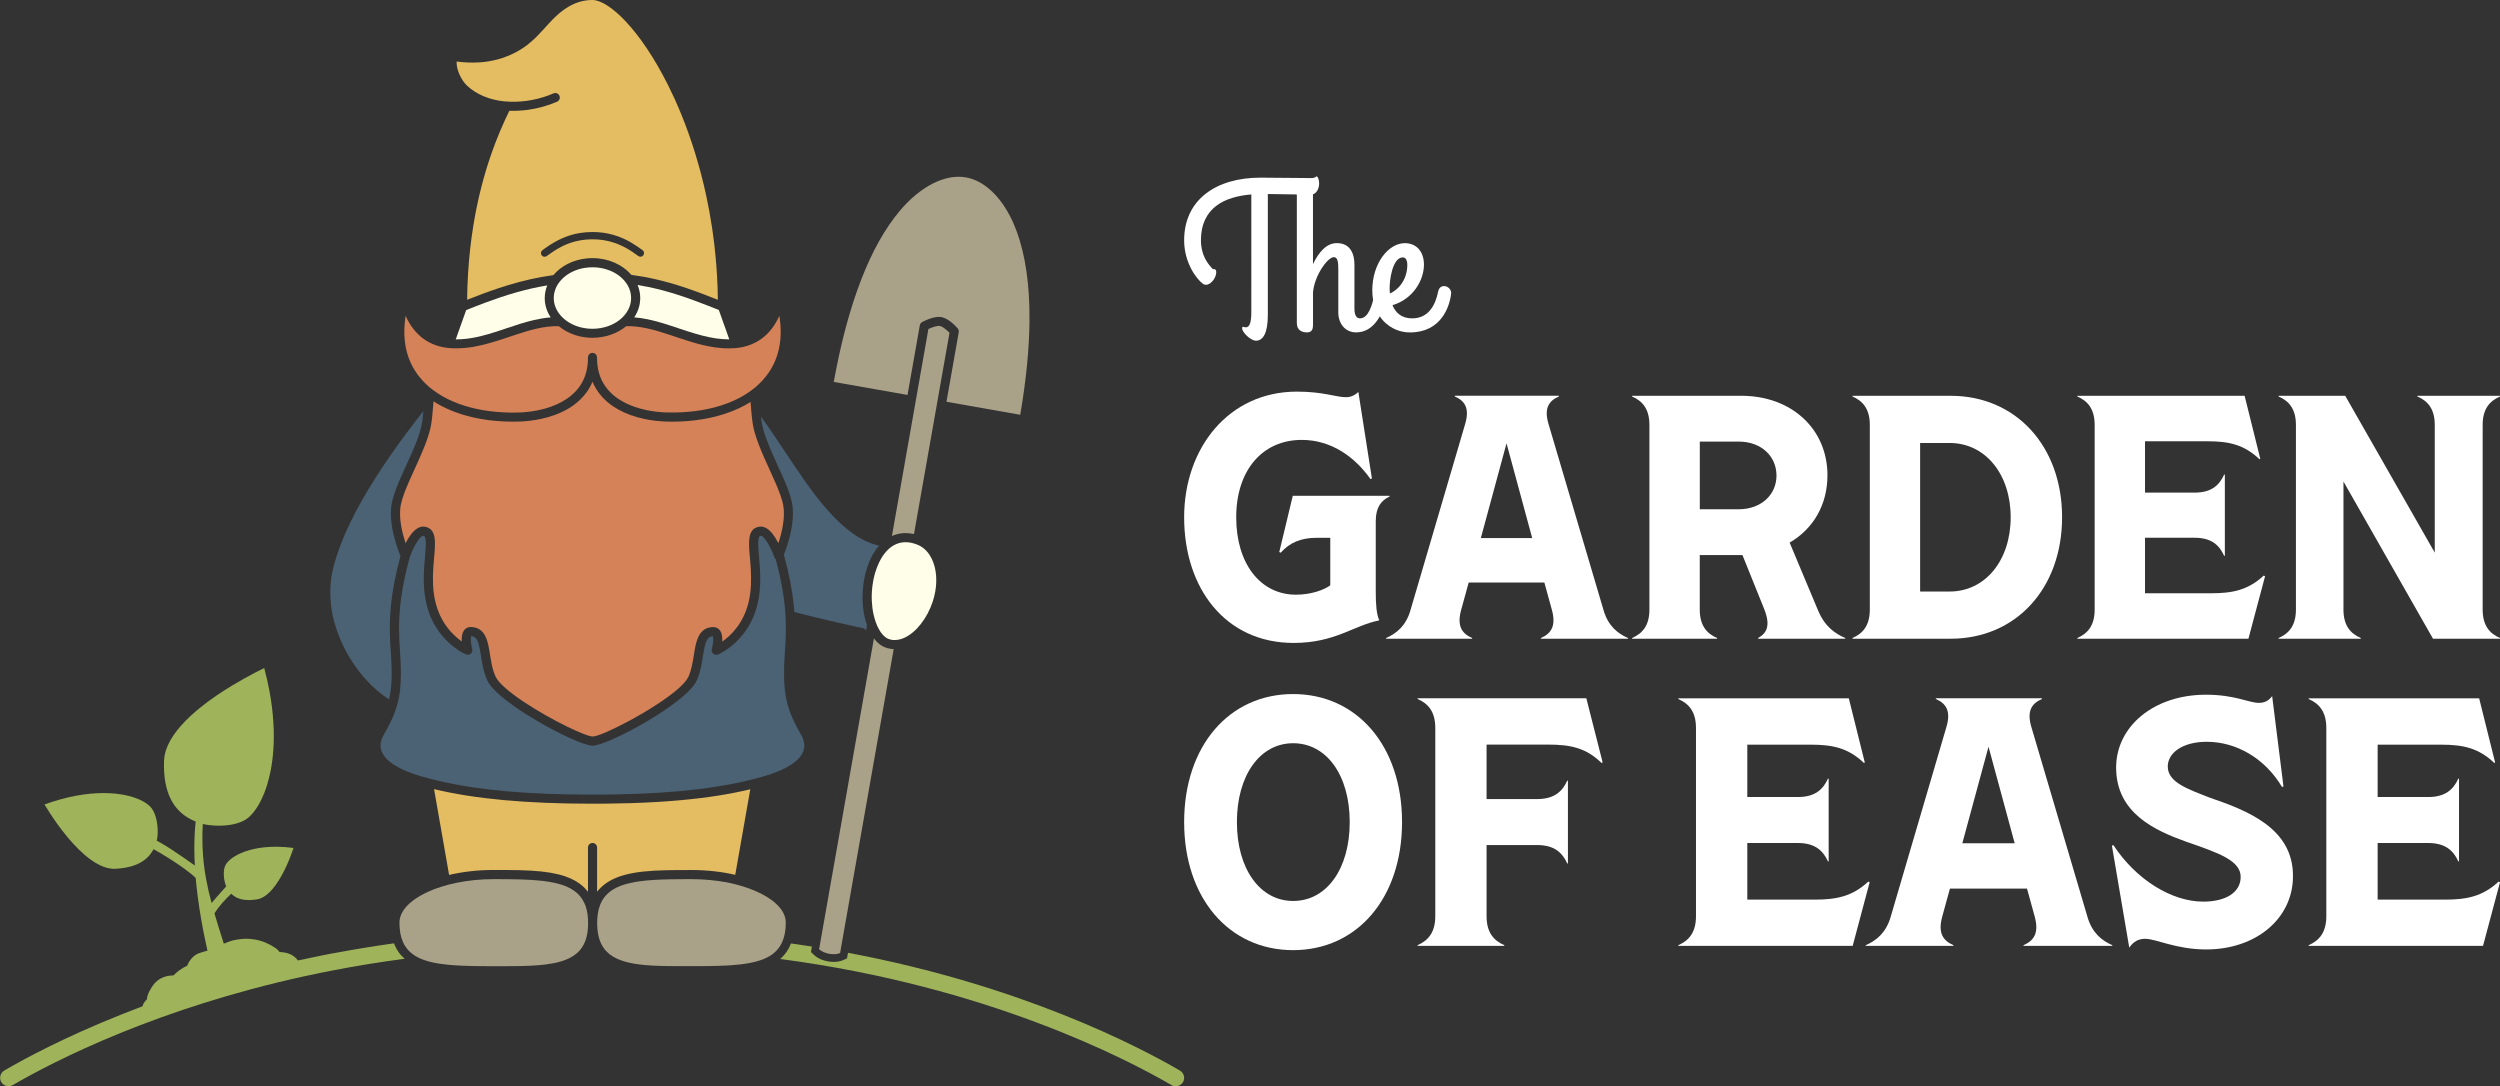 <?xml version="1.0" encoding="utf-8"?>
<!-- Generator: Adobe Illustrator 24.0.3, SVG Export Plug-In . SVG Version: 6.00 Build 0)  -->
<svg version="1.1" id="Layer_1" xmlns="http://www.w3.org/2000/svg" xmlns:xlink="http://www.w3.org/1999/xlink" x="0px" y="0px"
	 viewBox="0 0 641.56 278.77" style="enable-background:new 0 0 641.56 278.77;" xml:space="preserve">
<rect x="0" y="0" width="641.56" height="278.77" fill="#333333" stroke="none"/>
<style type="text/css">
	.st0{fill:#FFFFFF;}
	.st1{fill:none;}
	.st2{fill:#4B6174;}
	.st3{fill:#D58258;}
	.st4{fill:#FFFEE9;}
	.st5{fill:#AAA189;}
	.st6{fill:#9FB45A;}
	.st7{fill:#E4BC61;}
</style>
<g>
	<g>
		<g>
			<path class="st0" d="M303.88,132.74c0-17.72,11.4-32.24,28.94-32.24c6.77,0,10.06,1.43,12.56,1.43c1.16,0,2.14-0.36,3.21-1.34
				l3.47,22.18l-0.36,0.18c-4.19-5.97-10.33-10.06-17.63-10.06c-10.15,0-16.83,7.84-16.83,19.86c0,11.93,6.23,19.86,15.32,19.86
				c3.83,0,7.12-1.16,8.82-2.4v-12.2h-3.47c-4.1,0-6.95,1.25-9.26,3.83l-0.36-0.18l3.47-14.43h24.85v0.18
				c-2.14,0.98-3.56,2.76-3.56,6.32v18.08c0,3.38,0.18,5.7,0.89,7.39c-6.68,1.34-11.31,5.79-22,5.79
				C314.57,164.98,303.88,151.08,303.88,132.74z"/>
			<path class="st0" d="M417.78,163.73v0.18h-22.35v-0.18c2.67-1.16,3.92-3.12,2.85-7.12l-1.96-7.12H376.9l-1.96,7.12
				c-1.07,4.01,0.18,5.97,2.85,7.12v0.18h-22.09v-0.18c2.67-1.16,5.08-3.12,6.23-7.04l14.07-47.91c1.16-3.92,0-5.88-2.67-7.04v-0.18
				h26.72v0.18c-2.67,1.16-3.83,3.12-2.67,7.04l14.16,47.91C412.7,160.61,415.11,162.57,417.78,163.73z M393.2,138.08l-6.59-24.31
				l-6.59,24.31H393.2z"/>
			<path class="st0" d="M473.52,163.73v0.18h-22.35v-0.18c2.4-1.34,3.21-3.38,1.51-7.57l-5.52-13.71h-0.27h-10.69v13.98
				c0,4.1,1.78,6.15,4.45,7.3v0.18h-21.82v-0.18c2.67-1.16,4.45-3.21,4.45-7.3v-47.38c0-4.1-1.78-6.15-4.45-7.3v-0.18h28.05
				c12.91,0,22.09,8.55,22.09,20.39c0,7.57-3.65,13.8-9.71,17.28l7.39,17.63C468.27,160.7,470.85,162.57,473.52,163.73z
				 M436.21,130.69h9.97c5.79,0,9.71-3.74,9.71-8.64c0-4.99-3.92-8.73-9.71-8.73h-9.97V130.69z"/>
			<path class="st0" d="M475.39,163.73c2.67-1.16,4.45-3.21,4.45-7.3v-47.38c0-4.1-1.78-6.15-4.45-7.3v-0.18h25.2
				c16.74,0,28.59,12.91,28.59,31.17s-11.84,31.17-28.59,31.17h-25.2V163.73z M500.32,151.8c9.17,0,15.67-8.02,15.67-19.06
				s-6.5-19.06-15.67-19.06h-7.57v38.12H500.32z"/>
			<path class="st0" d="M581.27,147.88L577,163.91h-43.91v-0.18c2.67-1.16,4.45-3.21,4.45-7.3v-47.38c0-4.1-1.78-6.15-4.45-7.3
				v-0.18h42.93l4.01,16.12l-0.18,0.18c-4.01-3.83-7.93-4.63-13.45-4.63h-15.94v13.18h12.74c4.27,0,6.32-1.87,7.57-4.63h0.18v20.84
				h-0.18c-1.25-2.76-3.29-4.63-7.57-4.63h-12.74v14.25h16.92c5.52,0,9.53-0.8,13.54-4.54L581.27,147.88z"/>
			<path class="st0" d="M584.74,163.73c2.67-1.16,4.45-3.21,4.45-7.3v-47.38c0-4.1-1.78-6.15-4.45-7.3v-0.18h17.1l22.98,40.25
				v-32.77c0-4.1-1.78-6.15-4.45-7.3v-0.18h21.19v0.18c-2.67,1.16-4.45,3.21-4.45,7.3v47.38c0,4.1,1.78,6.15,4.45,7.3v0.18h-17.19
				l-22.98-40.34v32.86c0,4.1,1.78,6.15,4.45,7.3v0.18h-21.11V163.73z"/>
		</g>
		<g>
			<path class="st0" d="M303.88,210.97c0-19.52,11.53-32.86,27.96-32.86s27.96,13.34,27.96,32.86s-11.53,32.86-27.96,32.86
				S303.88,230.48,303.88,210.97z M346.37,210.97c0-11.98-5.9-20.24-14.52-20.24c-8.53,0-14.43,8.26-14.43,20.24
				c0,11.98,5.9,20.24,14.43,20.24C340.47,231.21,346.37,222.95,346.37,210.97z"/>
			<path class="st0" d="M381.49,205.06h12.98c4.36,0,6.45-1.91,7.72-4.72h0.18v21.24h-0.18c-1.27-2.81-3.36-4.72-7.72-4.72h-12.98
				v18.25c0,4.18,1.82,6.26,4.54,7.44v0.18h-22.24v-0.18c2.72-1.18,4.54-3.27,4.54-7.44v-48.29c0-4.18-1.81-6.26-4.54-7.44v-0.18
				h43.3l4.18,16.43L411,195.8c-4-3.9-7.99-4.72-13.71-4.72h-15.8V205.06z"/>
			<path class="st0" d="M479.8,226.4l-4.36,16.34h-44.75v-0.18c2.72-1.18,4.54-3.27,4.54-7.44v-48.29c0-4.18-1.81-6.26-4.54-7.44
				v-0.18h43.76l4.09,16.43l-0.18,0.18c-4.09-3.9-8.08-4.72-13.71-4.72h-16.25v13.44h12.98c4.36,0,6.45-1.91,7.72-4.72h0.18v21.24
				h-0.18c-1.27-2.81-3.36-4.72-7.72-4.72h-12.98v14.53h17.25c5.63,0,9.71-0.82,13.8-4.63L479.8,226.4z"/>
			<path class="st0" d="M542.07,242.56v0.18h-22.79v-0.18c2.72-1.18,3.99-3.18,2.9-7.26l-2-7.26H500.4l-2,7.26
				c-1.09,4.09,0.18,6.08,2.9,7.26v0.18H478.8v-0.18c2.72-1.18,5.17-3.18,6.36-7.17l14.34-48.84c1.18-3.99,0-5.99-2.72-7.17v-0.18
				h27.23v0.18c-2.72,1.18-3.9,3.18-2.72,7.17l14.43,48.84C536.9,239.38,539.35,241.38,542.07,242.56z M517.02,216.41l-6.72-24.78
				l-6.72,24.78H517.02z"/>
			<path class="st0" d="M550.51,240.92c-1.63,0-3,0.64-4.09,2.27l-4.45-26.15l0.36-0.18c5.9,8.99,15.07,14.52,23.06,14.52
				c5.81,0,9.62-2.36,9.62-6.35c0-4.09-5.36-6.08-13.89-8.99c-8.08-2.9-18.07-7.35-18.07-19.06c0-10.53,9.62-18.7,23.06-18.7
				c7.44,0,10.98,2.09,13.53,2.09c1.45,0,2.45-0.45,3.45-1.72l2.9,23.15l-0.36,0.18c-4.36-7.35-11.71-11.62-19.34-11.62
				c-5.99,0-9.99,2.72-9.99,6.36c0,4.09,5.27,5.81,10.8,7.99c9.53,3.27,21.42,7.81,21.33,20.15c0,10.89-9.53,18.79-22.24,18.79
				C558.41,243.65,553.32,240.92,550.51,240.92z"/>
			<path class="st0" d="M641.56,226.4l-4.36,16.34h-44.75v-0.18c2.72-1.18,4.54-3.27,4.54-7.44v-48.29c0-4.18-1.81-6.26-4.54-7.44
				v-0.18h43.76l4.09,16.43l-0.18,0.18c-4.09-3.9-8.08-4.72-13.71-4.72h-16.25v13.44h12.98c4.36,0,6.45-1.91,7.72-4.72h0.18v21.24
				h-0.18c-1.27-2.81-3.36-4.72-7.72-4.72h-12.98v14.53h17.25c5.63,0,9.71-0.82,13.8-4.63L641.56,226.4z"/>
		</g>
		<g>
			<path class="st0" d="M322.32,87.43c-1.36,0-3.55-2.13-3.55-3.16c0-0.71,0.38-0.27,0.93-0.27c0.98,0,1.42-1.2,1.42-3.98V49.9
				c-6.76,0.55-12.93,3.33-12.93,11.78c0,3.76,1.69,6,3.11,7.42c0.6-0.16,0.82,0.22,0.82,0.76c0,1.42-1.36,3.22-2.62,3.22
				c-0.27,0-0.55-0.05-0.82-0.27c-1.58-1.15-4.8-5.35-4.8-11.13c0-10.47,8.24-16.09,19.58-16.09c2.62,0,12.08,0.11,13.11,0.11
				c0.93,0,1.15-0.44,1.31-0.44c0.33,0,0.65,0.98,0.65,1.8c0,1.31-0.71,2.89-2.13,2.89c-0.76,0-8.48-0.11-11.04-0.16v30.93
				C325.37,85.52,324.12,87.43,322.32,87.43z"/>
			<path class="st0" d="M332.79,50.17c0-1.58-0.55-1.69-0.55-2.07s0.98-0.6,1.75-0.6c1.8,0,2.95,1.09,2.95,2.4v17.89
				c1.47-3.05,3.44-5.4,6.11-5.4c3.65,0,4.53,3,4.53,5.51v11.29c0,0.49,0,2.51,1.42,2.51c2.18,0,3.16-3.49,3.66-5.89
				c0.65-3.33,3.6-0.76,3.16,0.98c-0.98,3.6-3.11,8.51-7.8,8.51c-2.89,0-4.58-2.35-4.58-5.13V69.1c0-1.69-0.11-3.11-1.15-3.11
				c-1.58,0-4.96,4.69-5.34,9v7.96c0,1.04,0.05,2.35-1.53,2.35c-1.09,0-2.62-0.38-2.62-2.4V50.17z"/>
			<path class="st0" d="M357.34,78.32c0.76,1.85,2.24,3.38,5.07,3.38c4.25,0,6-3.55,6.65-6.87c0.49-2.45,3.55-1.36,3.33,0.55
				c-0.38,3.33-2.56,9.93-10.58,9.93c-4.96,0-9.65-3.98-9.65-10.8c0-6.93,4.15-12.11,8.35-12.11c3.05,0,4.91,2.24,4.91,5.51
				C365.41,71.94,362.63,76.74,357.34,78.32z M356.68,75.32c2.73-1.25,4.47-4.09,4.47-7.36c0-1.2-0.44-1.91-1.15-1.91
				c-2.67,0-3.49,6-3.38,8.29C356.63,74.66,356.68,74.99,356.68,75.32z"/>
		</g>
	</g>
	<g>
		<polygon class="st1" points="44.96,251.19 45.04,251.23 45.04,251.23 44.96,251.17 		"/>
		<path class="st1" d="M139.25,64.16l-0.06,0.04c-0.21,0.15-0.34,0.37-0.37,0.61c-0.04,0.24,0.01,0.49,0.16,0.7
			c0.15,0.21,0.37,0.34,0.61,0.37c0.24,0.04,0.49-0.01,0.7-0.16l0.06-0.04c0.59-0.42,1.25-0.9,2-1.38c0.19-0.12,0.38-0.24,0.58-0.36
			c0.4-0.24,0.82-0.47,1.27-0.7c1.35-0.67,2.93-1.26,4.8-1.58c0.94-0.16,1.94-0.25,3.03-0.25c2.17,0,4.03,0.36,5.63,0.9
			c0.27,0.09,0.53,0.19,0.78,0.28c0.5,0.2,0.98,0.41,1.43,0.64c0.23,0.11,0.44,0.23,0.66,0.34c1.27,0.7,2.32,1.46,3.2,2.09
			l0.06,0.04c0.04,0.03,0.09,0.04,0.13,0.07c0.09,0.04,0.18,0.07,0.27,0.09c0.05,0.01,0.09,0.02,0.14,0.02
			c0.3,0,0.58-0.14,0.76-0.39c0.23-0.31,0.23-0.72,0.04-1.03c-0.06-0.1-0.15-0.2-0.25-0.27l-0.03-0.02l-0.03-0.02
			c-0.3-0.22-0.62-0.45-0.97-0.69c-0.18-0.12-0.36-0.25-0.55-0.37c-0.38-0.25-0.78-0.51-1.22-0.77c-0.22-0.13-0.44-0.26-0.67-0.38
			c-0.46-0.25-0.96-0.5-1.48-0.74c-0.79-0.35-1.64-0.67-2.58-0.94c-1.56-0.44-3.32-0.72-5.32-0.72c-1.2,0-2.32,0.1-3.35,0.28
			c-1.38,0.24-2.62,0.6-3.74,1.04c-0.56,0.22-1.08,0.46-1.57,0.7C141.65,62.42,140.3,63.4,139.25,64.16z"/>
		<path class="st2" d="M195.28,106.91c0.04,0.37,0.08,0.73,0.13,1.07c0.11,0.81,0.3,1.68,0.57,2.59c0.4,1.37,0.96,2.83,1.58,4.34
			c0.63,1.5,1.33,3.04,2.02,4.57c0.41,0.89,0.81,1.77,1.19,2.63c0.95,2.15,1.78,4.18,2.25,5.97c0.1,0.36,0.18,0.71,0.24,1.04
			c0.36,1.85,0.27,3.88-0.02,5.8c-0.15,0.96-0.35,1.9-0.57,2.77c-0.51,2.04-1.15,3.74-1.51,4.65c1.44,5.27,2.2,9.5,2.56,13.17
			c0.05,0.52,0.09,1.04,0.13,1.54c0.59,0.16,1.24,0.33,1.93,0.51c2.06,0.53,4.49,1.11,6.91,1.68c0.81,0.19,1.61,0.37,2.4,0.55
			c0.4,0.09,0.79,0.18,1.17,0.27c1.16,0.26,2.27,0.51,3.28,0.73c0.68,0.15,1.31,0.29,1.89,0.41c0.36,0.08,0.65,0.32,0.8,0.63
			l0.25-1.42c-0.14-0.41-0.27-0.83-0.39-1.26c-0.23-0.87-0.42-1.78-0.54-2.74c-0.06-0.48-0.11-0.96-0.14-1.46
			c-0.07-0.99-0.08-2-0.02-3.03c0.06-1.03,0.18-2.08,0.36-3.12c0.25-1.38,0.59-2.66,1.02-3.84c0.29-0.78,0.61-1.52,0.97-2.21
			s0.76-1.32,1.19-1.9c0.22-0.29,0.44-0.56,0.67-0.82c-9.56-2.15-17.07-13.44-24.32-24.37c-1.53-2.31-3.03-4.56-4.52-6.68
			C196.27,108.28,195.78,107.58,195.28,106.91z"/>
		<path class="st3" d="M194.78,135.17c0.13-0.02,0.27-0.04,0.4-0.04c0.13,0,0.26,0.01,0.39,0.02c0.38,0.05,0.75,0.19,1.1,0.39
			c1.16,0.68,2.13,2.07,2.87,3.46c0.07,0.14,0.14,0.28,0.21,0.41c0.86-2.61,1.86-6.64,1.23-9.84c-0.06-0.3-0.13-0.62-0.22-0.95
			c-0.27-0.99-0.66-2.08-1.13-3.24c-0.16-0.39-0.32-0.78-0.49-1.18c-0.51-1.2-1.09-2.47-1.68-3.76c-1.92-4.21-3.9-8.57-4.36-12.16
			c-0.03-0.19-0.05-0.4-0.07-0.6c-0.07-0.6-0.14-1.22-0.2-1.87c-0.08-0.86-0.15-1.75-0.22-2.65c-3.92,2.45-8.83,4.07-14.41,4.72
			c-1.86,0.22-3.79,0.33-5.79,0.33c-0.44,0-0.89-0.01-1.34-0.02c-2.02-0.06-3.97-0.3-5.79-0.69c-0.61-0.13-1.21-0.28-1.79-0.45
			c-2.33-0.66-4.41-1.6-6.15-2.78c-0.92-0.62-1.74-1.31-2.47-2.06c-0.73-0.75-1.36-1.56-1.89-2.43c-0.35-0.58-0.66-1.18-0.93-1.81
			c-0.27,0.63-0.58,1.23-0.93,1.81c-0.18,0.29-0.37,0.57-0.56,0.85c-1,1.39-2.26,2.61-3.79,3.65c-1.3,0.88-2.8,1.63-4.45,2.23
			c-1.1,0.4-2.27,0.73-3.48,0.99c-1.83,0.39-3.77,0.63-5.79,0.69c-8.68,0.21-16.26-1.64-21.8-5.19c-0.02,0.23-0.03,0.46-0.05,0.69
			c-0.09,1.15-0.19,2.29-0.3,3.35c-0.05,0.43-0.1,0.84-0.15,1.24c-0.23,1.79-0.85,3.78-1.64,5.84c-0.2,0.52-0.41,1.04-0.63,1.56
			c-0.65,1.57-1.38,3.17-2.1,4.75c-0.98,2.15-1.92,4.23-2.61,6.08c-0.41,1.11-0.73,2.14-0.91,3.05c-0.08,0.4-0.13,0.81-0.16,1.24
			c-0.22,2.96,0.64,6.32,1.39,8.61c0.14-0.28,0.28-0.55,0.44-0.83c0.16-0.28,0.32-0.55,0.5-0.81c0.35-0.53,0.73-1.03,1.15-1.44
			c0.73-0.73,1.56-1.21,2.48-1.2c0.13,0,0.26,0.01,0.4,0.04c1.31,0.23,1.99,1.01,2.31,2.15c0.05,0.16,0.08,0.33,0.12,0.51
			c0.26,1.42,0.09,3.27-0.08,5.26c-0.04,0.41-0.07,0.83-0.11,1.27c-0.04,0.43-0.07,0.88-0.1,1.33c-0.17,2.72-0.19,5.78,0.55,8.84
			c1.08,4.46,3.44,7.31,5.44,9.04c0.46,0.4,0.91,0.76,1.31,1.04c-0.03-0.53-0.02-1.08,0.08-1.59c0.05-0.25,0.11-0.5,0.21-0.72
			c0.09-0.22,0.21-0.43,0.35-0.61c0.11-0.14,0.23-0.25,0.36-0.36c0.13-0.1,0.27-0.19,0.43-0.25c0.3-0.13,0.64-0.2,1-0.18
			c2.32,0.09,3.41,1.5,4.04,3.38c0.31,0.94,0.51,1.99,0.68,3.06c0.03,0.21,0.07,0.43,0.1,0.64c0.04,0.24,0.08,0.49,0.12,0.73
			c0.2,1.22,0.42,2.44,0.8,3.6c0.15,0.46,0.32,0.91,0.53,1.35c1.63,3.45,11.4,9.41,18.31,12.79c1.57,0.77,2.99,1.41,4.13,1.85
			c0.46,0.18,0.87,0.33,1.23,0.44c0.54,0.17,0.96,0.26,1.23,0.26c1.18,0,5.08-1.7,9.44-4.06c0.67-0.36,1.35-0.74,2.04-1.13
			c0.69-0.39,1.37-0.79,2.06-1.2c1.37-0.82,2.71-1.67,3.97-2.52c0.63-0.43,1.24-0.85,1.81-1.27c0.87-0.63,1.67-1.26,2.37-1.86
			c0.7-0.6,1.31-1.19,1.8-1.74c0.49-0.55,0.85-1.07,1.07-1.54c0.2-0.43,0.37-0.88,0.51-1.34c0.29-0.92,0.49-1.88,0.66-2.84
			c0.09-0.48,0.16-0.96,0.24-1.44c0.07-0.43,0.14-0.86,0.21-1.29c0.11-0.64,0.24-1.27,0.41-1.86c0.6-2.18,1.67-3.89,4.24-3.99
			c0.18-0.01,0.36,0.01,0.53,0.04c0.5,0.09,0.94,0.35,1.26,0.76c0.15,0.18,0.26,0.39,0.35,0.61c0.27,0.67,0.33,1.51,0.28,2.31
			c0.27-0.19,0.55-0.4,0.85-0.64c0.6-0.48,1.24-1.06,1.88-1.76c1.28-1.4,2.55-3.28,3.44-5.73c0.22-0.61,0.42-1.26,0.58-1.95
			c0.37-1.53,0.55-3.06,0.62-4.55c0.11-2.48-0.09-4.84-0.27-6.89C192.09,139.11,191.79,135.68,194.78,135.17z"/>
		<path class="st2" d="M98.53,188.47c-0.7,1.21-0.98,2.33-0.84,3.38c0.04,0.35,0.13,0.7,0.27,1.03c0.19,0.47,0.46,0.92,0.82,1.37
			c1.31,1.63,3.74,3.08,7.17,4.29c0.62,0.22,1.28,0.43,1.97,0.63c2.76,0.81,5.7,1.51,8.87,2.11c1.58,0.3,3.22,0.57,4.92,0.82
			c2.54,0.37,5.22,0.68,8.05,0.94c6.59,0.6,13.98,0.88,22.33,0.88c8.33,0,15.69-0.29,22.26-0.88c6.57-0.6,12.35-1.5,17.52-2.73
			c1.48-0.35,2.9-0.73,4.28-1.13c5.52-1.62,8.96-3.79,9.96-6.29c0.07-0.17,0.12-0.34,0.17-0.51c0.09-0.34,0.13-0.7,0.13-1.05
			c0-0.9-0.29-1.84-0.88-2.85c-0.23-0.41-0.46-0.81-0.67-1.2c-0.64-1.17-1.19-2.27-1.66-3.37c-0.78-1.83-1.31-3.64-1.63-5.71
			c-0.45-2.91-0.47-6.34-0.14-11.08c0.45-6.38,0.58-12.62-2.36-23.61c-0.12-0.1-0.22-0.23-0.29-0.38c-0.02-0.05-0.06-0.09-0.07-0.14
			c-0.25-0.73-0.55-1.44-0.86-2.11c-0.24-0.5-0.49-0.96-0.74-1.38c-0.17-0.28-0.33-0.54-0.49-0.77c-0.41-0.58-0.79-1-1.09-1.16
			c-0.12-0.07-0.23-0.09-0.33-0.08c-0.11,0.02-0.2,0.08-0.28,0.16s-0.14,0.21-0.19,0.36c-0.12,0.38-0.16,0.94-0.16,1.61
			c0.01,0.94,0.11,2.09,0.21,3.28c0.11,1.29,0.24,2.71,0.29,4.2c0.05,1.49,0.04,3.07-0.13,4.7c-0.11,1.08-0.29,2.19-0.56,3.3
			c-1.01,4.16-3.01,7.11-4.97,9.13c-0.56,0.58-1.12,1.08-1.65,1.51c-1.85,1.51-3.37,2.15-3.51,2.21c-0.1,0.04-0.21,0.07-0.32,0.08
			c-0.05,0.01-0.11,0-0.16,0c-0.27-0.01-0.53-0.1-0.74-0.28c-0.33-0.29-0.47-0.75-0.36-1.18c0.35-1.3,0.46-2.82,0.27-3.31
			c-0.4,0.03-0.72,0.15-0.99,0.36c-0.14,0.11-0.26,0.24-0.37,0.39c-0.22,0.31-0.4,0.73-0.56,1.25c-0.24,0.79-0.43,1.84-0.64,3.17
			c-0.24,1.48-0.5,3.1-1,4.68c-0.17,0.52-0.36,1.04-0.6,1.55c-2.66,5.83-22.83,16.7-26.69,16.7c-0.61,0-1.61-0.27-2.9-0.74
			c-1.03-0.38-2.23-0.88-3.53-1.49c-0.98-0.45-2.02-0.97-3.1-1.52c-1.43-0.74-2.92-1.55-4.4-2.42c-1.11-0.65-2.22-1.32-3.29-2
			c-1.07-0.68-2.11-1.38-3.09-2.08c-3.26-2.32-5.84-4.63-6.7-6.45c-0.12-0.26-0.23-0.51-0.33-0.78c-0.62-1.57-0.93-3.23-1.19-4.77
			c-0.04-0.26-0.08-0.51-0.12-0.76c-0.21-1.32-0.4-2.35-0.63-3.13c-0.16-0.52-0.33-0.93-0.55-1.24c-0.22-0.31-0.48-0.51-0.8-0.63
			c-0.16-0.06-0.34-0.09-0.54-0.11c-0.05,0.12-0.08,0.31-0.09,0.55c-0.02,0.47,0.03,1.12,0.14,1.78c0.03,0.17,0.06,0.33,0.1,0.5
			c0.04,0.17,0.07,0.33,0.12,0.49c0.03,0.11,0.04,0.22,0.04,0.32c-0.01,0.32-0.15,0.64-0.4,0.86c-0.25,0.22-0.58,0.32-0.9,0.28
			c-0.05-0.01-0.11-0.03-0.16-0.04c-0.05-0.01-0.11-0.02-0.16-0.04c-0.2-0.08-3.21-1.37-6-4.64c-0.28-0.33-0.56-0.67-0.83-1.04
			c-1.36-1.84-2.59-4.19-3.31-7.16c-0.4-1.67-0.61-3.32-0.68-4.91c-0.13-2.65,0.09-5.13,0.28-7.29c0.19-2.2,0.37-4.3-0.03-5.09
			c-0.09-0.18-0.22-0.3-0.38-0.32c-0.61-0.11-1.88,1.65-2.87,3.88c-0.08,0.17-0.15,0.34-0.22,0.52c-0.14,0.35-0.28,0.71-0.41,1.07
			c-0.97,3.55-1.62,6.6-2.04,9.33c-0.17,1.09-0.3,2.13-0.41,3.12c-0.47,4.47-0.32,8.07-0.06,11.72c0.29,4.06,0.31,7.17,0.03,9.8
			C102.19,181.3,100.87,184.39,98.53,188.47z"/>
		<path class="st4" d="M166.3,73.63c-0.88-0.18-1.77-0.34-2.67-0.49c0.43,1.05,0.67,2.17,0.67,3.34c0,1.8-0.56,3.49-1.54,4.96
			c2.39,0.18,4.76,0.74,7.1,1.43c1.41,0.42,2.8,0.89,4.19,1.35c0.79,0.26,1.58,0.53,2.37,0.78c2.38,0.77,4.81,1.47,7.25,1.83
			c0.54,0.08,1.08,0.14,1.63,0.18c0.54,0.04,1.09,0.07,1.63,0.07c0.02,0,0.04,0,0.06,0c0.05,0,0.1,0,0.16,0l-2.68-7.53
			c-0.93-0.37-1.83-0.73-2.72-1.08C176.39,76.38,171.56,74.71,166.3,73.63z"/>
		<path class="st4" d="M235.51,139.81c-0.54-0.22-1.07-0.39-1.59-0.5c-0.52-0.11-1.03-0.17-1.52-0.17c-1.06,0-2.06,0.26-2.99,0.77
			c-1.78,0.98-3.25,2.9-4.26,5.46c-0.46,1.16-0.84,2.44-1.09,3.84c-0.31,1.74-0.41,3.45-0.33,5.06c0.06,1.21,0.21,2.36,0.45,3.42
			c0.16,0.71,0.35,1.37,0.57,1.99c0.22,0.62,0.47,1.18,0.74,1.69c0.68,1.27,1.51,2.17,2.39,2.54c0.59,0.25,1.18,0.35,1.74,0.34
			c0.56,0,1.1-0.1,1.58-0.25c0.16-0.05,0.31-0.1,0.46-0.16c0.15-0.06,0.28-0.11,0.42-0.17c1.52-0.69,3-1.95,4.26-3.58
			c1.27-1.62,2.33-3.61,3.03-5.74c0.26-0.8,0.46-1.6,0.61-2.4c0.07-0.4,0.13-0.79,0.18-1.18c0.09-0.78,0.12-1.55,0.1-2.29
			c-0.03-1.12-0.18-2.18-0.44-3.16C239.12,142.71,237.63,140.68,235.51,139.81z"/>
		<path class="st5" d="M236.05,83.47c0.02-0.09,0.04-0.17,0.07-0.25c0.03-0.08,0.08-0.16,0.13-0.23c0.1-0.14,0.23-0.26,0.39-0.34
			c0.13-0.07,0.38-0.2,0.72-0.36c0.17-0.08,0.36-0.17,0.57-0.25c0.83-0.34,1.92-0.7,2.92-0.72c0.25-0.01,0.49,0.01,0.72,0.05
			c0.74,0.13,1.49,0.54,2.15,1.01c0.44,0.31,0.83,0.65,1.16,0.96c0.33,0.31,0.58,0.58,0.74,0.76c0.08,0.09,0.14,0.15,0.16,0.19
			c0.11,0.13,0.19,0.29,0.24,0.45c0.04,0.16,0.05,0.34,0.02,0.51l-3.15,17.85l18.93,3.34c1.51-8.84,2.3-16.84,2.37-23.98
			c0.09-9.18-1.01-16.92-3.3-23.15c-0.53-1.44-1.13-2.8-1.8-4.05c-2.87-5.43-6.89-8.98-11.2-9.74c-0.33-0.06-0.67-0.1-1.01-0.13
			c-0.34-0.03-0.68-0.04-1.03-0.03c-1.04,0.01-2.1,0.17-3.18,0.46c-0.36,0.1-0.72,0.21-1.08,0.33c-1.45,0.5-2.91,1.24-4.35,2.19
			c-0.72,0.48-1.44,1.01-2.15,1.59c-1.42,1.17-2.81,2.54-4.13,4.11c-0.95,1.13-1.87,2.34-2.77,3.65c-0.45,0.65-0.88,1.33-1.32,2.03
			c-0.86,1.4-1.69,2.88-2.5,4.45c-1.6,3.15-3.08,6.64-4.44,10.49c-0.68,1.92-1.33,3.93-1.94,6.03c-0.93,3.14-1.78,6.48-2.56,10.01
			c-0.52,2.35-1.01,4.79-1.47,7.31l18.93,3.34L236.05,83.47z"/>
		<path class="st5" d="M242.41,84.29c-0.11-0.08-0.22-0.16-0.33-0.23c-0.33-0.21-0.64-0.36-0.9-0.41c-0.08-0.01-0.17-0.02-0.28-0.02
			c-0.7,0.01-1.81,0.41-2.65,0.81l-9.36,53.11c0.22-0.1,0.44-0.19,0.66-0.27c0.67-0.24,1.36-0.39,2.07-0.45
			c0.24-0.02,0.48-0.03,0.72-0.03c0.72,0,1.46,0.08,2.21,0.25l4.56-25.83l4.56-25.83C243.29,85.02,242.85,84.62,242.41,84.29z"/>
		<path class="st6" d="M101.12,242.08c-5.21,0.72-10.38,1.58-15.53,2.55c0-0.01,0-0.01,0-0.02c-0.82,0.16-1.63,0.32-2.45,0.48
			c-0.29,0.06-0.57,0.11-0.86,0.17c-1.82,0.37-3.62,0.74-5.38,1.13c-0.14,0.03-0.28,0.06-0.41,0.09l-0.02,0
			c-1.3-1.78-3.27-2.1-4.67-2.18c-0.01,0-0.03,0-0.04,0c-0.29-0.35-0.63-0.72-1.09-1.03c-3.32-2.25-7-2.9-11.03-1.91
			c-0.78,0.24-1.24,0.43-1.77,0.64l-0.43,0.18c-0.9-2.81-1.7-5.37-2.4-7.76c0.96-1.66,2.77-3.63,4.29-5.07
			c0.32,0.32,0.71,0.62,1.2,0.89c0.81,0.44,1.89,0.74,3.34,0.74c0.16,0,0.33-0.02,0.5-0.02c0.5-0.02,1.02-0.07,1.6-0.16
			c2.9-0.49,5.36-4.1,7.09-7.63c0.17-0.35,0.34-0.71,0.5-1.05c0.79-1.74,1.39-3.38,1.77-4.52c-1.61-0.21-3.11-0.31-4.51-0.31
			c-0.47,0-0.94,0.01-1.39,0.03c-4.05,0.19-7.12,1.19-9.12,2.39c-0.89,0.53-1.56,1.1-2.01,1.65c-0.23,0.28-0.4,0.55-0.51,0.81
			c-0.67,1.52-0.3,4.03,0.26,5.3c-0.8,0.85-1.74,1.94-2.74,3.09c-0.33,0.38-0.67,0.78-1.01,1.17c-1.13-4.2-1.88-8.04-2.2-12.22
			c-0.13-1.67-0.18-3.4-0.16-5.23c0.01-0.91,0.04-1.85,0.09-2.82c0.85,0.2,1.87,0.34,2.96,0.4c0.36,0.02,0.73,0.03,1.11,0.03
			c0.61,0,1.23-0.03,1.84-0.08c0.61-0.06,1.22-0.14,1.81-0.26c1.18-0.24,2.27-0.62,3.16-1.15c0.31-0.19,0.63-0.42,0.95-0.7
			c0.32-0.28,0.63-0.59,0.94-0.95c0.62-0.72,1.24-1.61,1.81-2.66c0.43-0.79,0.84-1.66,1.22-2.62c0.25-0.64,0.49-1.32,0.71-2.04
			c0.33-1.08,0.63-2.24,0.88-3.49c0.17-0.83,0.31-1.7,0.43-2.6c0.12-0.9,0.22-1.84,0.29-2.81c0.31-4.38,0.07-9.46-0.99-15.17
			c-0.35-1.9-0.8-3.88-1.34-5.92c-0.7,0.34-1.49,0.74-2.35,1.18c-0.86,0.45-1.79,0.94-2.76,1.49c-0.97,0.54-1.99,1.13-3.04,1.76
			c-0.69,0.42-1.4,0.86-2.11,1.31c-1.42,0.91-2.84,1.88-4.23,2.91c-0.69,0.51-1.38,1.04-2.04,1.58c-0.33,0.27-0.66,0.54-0.98,0.82
			c-0.65,0.55-1.27,1.12-1.87,1.69c-0.3,0.29-0.59,0.58-0.88,0.87c-3.13,3.21-5.33,6.68-5.45,10.18c-0.16,4.31,0.55,7.41,1.64,9.67
			c0.54,1.13,1.19,2.05,1.87,2.8c1.58,1.76,3.37,2.61,4.61,3.14c-0.2,1.81-0.33,3.94-0.35,6.42c0,0.5,0,1,0.01,1.53
			c0.02,1.05,0.05,2.15,0.12,3.32c-1.89-1.32-3.97-2.81-6.06-4.16c-0.83-0.54-1.67-1.06-2.49-1.53c-0.41-0.24-0.82-0.46-1.22-0.68
			c0.26-0.97,0.33-2.5,0.14-4.06c-0.05-0.39-0.11-0.78-0.19-1.16c-0.24-1.15-0.64-2.23-1.23-3.04c-0.18-0.25-0.41-0.5-0.69-0.75
			c-0.68-0.61-1.64-1.2-2.84-1.7c-1.45-0.6-3.26-1.07-5.39-1.32c-1.07-0.12-2.21-0.19-3.44-0.19c-2.11,0-4.44,0.2-6.98,0.67
			c-2.54,0.47-5.27,1.2-8.19,2.26c0.83,1.38,2.05,3.3,3.53,5.33c0.33,0.45,0.67,0.91,1.03,1.37c0.88,1.15,1.84,2.31,2.85,3.4
			c1.81,1.98,3.79,3.76,5.8,4.94c1.56,0.92,3.15,1.47,4.69,1.47c0.11,0,0.22,0,0.33-0.01c6.28-0.32,8.68-2.93,9.75-5.03
			c1.15,0.63,2.42,1.38,3.69,2.18c0.51,0.32,1.02,0.64,1.52,0.97c1,0.66,1.98,1.33,2.86,1.97c0.66,0.49,1.27,0.96,1.8,1.4
			c0.35,0.3,0.67,0.58,0.95,0.85c0.06,0.67,0.13,1.37,0.2,2.07c0.38,3.54,0.97,7.53,1.84,11.99c0.29,1.48,0.62,3.03,0.98,4.62
			c-0.01,0-0.02,0-0.03,0c-0.84,0.21-1.53,0.43-2.42,0.75c-0.86,0.41-2.03,1.29-2.78,3.15c-1.2,0.47-2.78,1.64-3.49,2.45l-0.05,0
			c-2.51,0-4.53,1.18-5.7,3.31l-0.17,0.3c-0.36,0.63-0.84,1.46-0.91,2.53c0,0-0.01,0.01-0.01,0.01c-0.32,0.32-0.88,0.89-1.12,1.78
			l-1.42,0.54v0c-0.2,0.08-0.39,0.15-0.59,0.23c-0.59,0.23-1.17,0.45-1.75,0.68c-0.39,0.15-0.78,0.3-1.16,0.45
			c-0.16,0.06-0.32,0.13-0.48,0.19c0,0,0,0,0,0c-14.72,5.86-25,11.43-30.05,14.38c-0.5,0.29-0.85,0.76-1,1.32
			c-0.15,0.56-0.07,1.14,0.22,1.64c0.29,0.5,0.76,0.85,1.32,1c0.18,0.05,0.37,0.07,0.55,0.07c0.38,0,0.75-0.1,1.09-0.3
			c4.82-2.81,14.33-7.96,27.87-13.46c0,0,0,0,0,0c12.4-5.03,28.16-10.34,46.83-14.43c1.41-0.31,2.83-0.61,4.25-0.9
			c0.81-0.17,1.64-0.33,2.46-0.49c6.34-1.24,12.74-2.29,19.17-3.13C102.65,245.03,101.72,243.72,101.12,242.08z M45.04,251.23
			l-0.08-0.05v-0.01L45.04,251.23L45.04,251.23z"/>
		<path class="st5" d="M200.7,241.81c0.62-1.36,0.95-3.01,0.95-5.04c0-0.76-0.17-1.5-0.5-2.22c-0.16-0.36-0.37-0.71-0.61-1.06
			c-0.24-0.35-0.52-0.69-0.83-1.02c-0.31-0.33-0.66-0.66-1.03-0.97c-0.19-0.16-0.39-0.31-0.59-0.47c-0.82-0.61-1.76-1.19-2.81-1.72
			c-0.53-0.27-1.08-0.52-1.65-0.76c-0.58-0.24-1.18-0.47-1.8-0.69c-0.62-0.22-1.27-0.42-1.93-0.61c-1.66-0.47-3.45-0.86-5.33-1.13
			c-0.75-0.11-1.52-0.2-2.3-0.28c-0.78-0.08-1.57-0.13-2.37-0.17c-0.8-0.04-1.61-0.06-2.43-0.06c-0.96,0-1.9,0-2.81,0.01
			c-0.91,0.01-1.8,0.02-2.65,0.03c-3,0.06-5.67,0.2-7.99,0.53c-0.33,0.05-0.65,0.1-0.97,0.15c-1.9,0.33-3.54,0.8-4.9,1.48
			c-0.23,0.11-0.45,0.23-0.66,0.36c-0.42,0.25-0.82,0.53-1.18,0.83c-0.18,0.15-0.35,0.31-0.52,0.47c-0.33,0.33-0.63,0.69-0.9,1.07
			c-0.13,0.19-0.26,0.39-0.38,0.6c-0.35,0.63-0.63,1.32-0.84,2.1c-0.27,1.03-0.41,2.21-0.42,3.54c-0.01,2.5,0.44,4.5,1.38,6.06
			c0.31,0.52,0.68,0.99,1.1,1.41c0.23,0.23,0.48,0.45,0.74,0.65c0.52,0.41,1.11,0.76,1.75,1.07c0.32,0.15,0.65,0.29,1,0.42
			c1.39,0.52,2.99,0.87,4.76,1.1c2.21,0.29,4.67,0.39,7.31,0.43c1.58,0.02,3.23,0.02,4.91,0.02l1.25,0c1.45,0,2.84,0,4.17-0.02
			c1.77-0.02,3.44-0.07,4.99-0.15c0.39-0.02,0.77-0.05,1.14-0.07c0.75-0.05,1.47-0.12,2.16-0.2c0.35-0.04,0.68-0.08,1.02-0.13
			c1.66-0.23,3.13-0.56,4.42-1.02c0.26-0.09,0.51-0.19,0.75-0.29c0.48-0.2,0.94-0.43,1.36-0.68c0.36-0.21,0.7-0.45,1.01-0.7
			c0.03-0.03,0.06-0.06,0.1-0.09c0.28-0.23,0.55-0.48,0.79-0.74c0.01-0.01,0.01-0.02,0.02-0.03
			C199.91,243.24,200.35,242.57,200.7,241.81C200.7,241.81,200.7,241.81,200.7,241.81z"/>
		<path class="st7" d="M153.24,228.84c0.51-0.67,1.11-1.27,1.79-1.81c0.45-0.36,0.95-0.69,1.48-0.99c0.26-0.15,0.54-0.3,0.82-0.43
			c0.57-0.27,1.18-0.52,1.82-0.74c1.79-0.6,3.79-0.98,5.97-1.21c3.64-0.39,7.79-0.39,12.32-0.39c2.02,0,3.98,0.11,5.86,0.32
			s3.68,0.52,5.38,0.91l3.86-21.95c-1.32,0.32-2.67,0.61-4.07,0.88c-0.7,0.14-1.41,0.27-2.13,0.4c-1.44,0.25-2.92,0.49-4.45,0.7
			c-0.76,0.11-1.54,0.21-2.33,0.3c-7.08,0.87-15.12,1.33-24.36,1.41c-1.03,0.01-2.07,0.01-3.13,0.01c-8.52,0-16.05-0.3-22.77-0.92
			c-6.72-0.62-12.63-1.55-17.91-2.82l1.93,11.01l1.93,11.01c0.86-0.2,1.75-0.39,2.66-0.54c1.82-0.32,3.74-0.54,5.73-0.65
			c1-0.06,2.01-0.08,3.04-0.08c4.54,0,8.69,0,12.32,0.39c0.73,0.08,1.43,0.17,2.12,0.29c1.37,0.23,2.66,0.53,3.85,0.93
			c1.94,0.65,3.53,1.56,4.78,2.73c0.21,0.19,0.41,0.4,0.6,0.61c0.19,0.21,0.37,0.42,0.54,0.65V217.5c0-0.65,0.52-1.17,1.17-1.17
			c0.65,0,1.17,0.52,1.17,1.17V228.84z"/>
		<path class="st5" d="M149.98,231.79c-1.21-2.7-3.59-4.22-7.04-5.08c-0.29-0.07-0.58-0.14-0.88-0.2c-0.91-0.19-1.88-0.34-2.91-0.46
			c-1.73-0.2-3.63-0.31-5.71-0.37c-2.08-0.06-4.32-0.07-6.73-0.07c-13.12,0-24.2,5.12-24.2,11.17c0,2.01,0.31,3.65,0.92,5.01
			c0,0,0,0,0,0c0.78,1.73,2.05,2.97,3.77,3.87c0,0,0,0,0,0c4.07,2.12,10.7,2.29,19.52,2.29l1.25,0c1.13,0,2.23,0,3.31-0.01
			c6.49-0.04,12.08-0.34,15.59-2.47c0.58-0.35,1.11-0.76,1.57-1.22c0.63-0.63,1.14-1.37,1.53-2.23c0.39-0.85,0.66-1.82,0.81-2.91
			c0.05-0.36,0.09-0.74,0.11-1.13c0.02-0.39,0.04-0.79,0.03-1.21c-0.01-1.67-0.23-3.08-0.65-4.29
			C150.17,232.24,150.08,232.01,149.98,231.79z"/>
		<path class="st7" d="M118.33,19.96c0.29,0.52,0.62,1.01,0.97,1.43c0.18,0.21,0.36,0.41,0.54,0.58c1.15,1.09,2.59,2.01,4.21,2.7
			c0.41,0.17,0.82,0.33,1.25,0.47c1.28,0.43,2.64,0.72,4.05,0.86c0.53,0.05,1.05,0.09,1.59,0.1c3.73,0.12,7.61-0.62,11.09-2.13
			c0.15-0.06,0.3-0.1,0.45-0.1c0.15,0,0.3,0.03,0.44,0.08c0.28,0.11,0.52,0.32,0.64,0.62c0.06,0.15,0.1,0.3,0.1,0.45
			s-0.03,0.3-0.08,0.44c-0.11,0.28-0.33,0.51-0.62,0.64c-2.4,1.04-4.98,1.75-7.58,2.1c-0.78,0.1-1.56,0.16-2.34,0.2
			c-0.26,0.01-0.52,0.03-0.78,0.04c-0.52,0.01-1.04,0.01-1.55-0.01c-1.74,3.54-3.28,7.22-4.61,11.02
			c-1.99,5.7-3.51,11.69-4.55,17.95c-0.35,2.08-0.64,4.2-0.88,6.34c-0.24,2.14-0.43,4.31-0.56,6.51c-0.13,2.2-0.21,4.42-0.24,6.68
			c2.66-1.05,5.3-2.05,7.98-2.94c0.89-0.3,1.79-0.58,2.7-0.86c3.63-1.09,7.39-1.97,11.46-2.53c1.94-2.31,4.99-3.92,8.5-4.28
			c0.5-0.05,1.01-0.08,1.53-0.08c0.51,0,1.02,0.03,1.52,0.08c1.99,0.21,3.83,0.81,5.41,1.72c1.18,0.68,2.22,1.53,3.05,2.5
			c0.99,0.13,1.96,0.28,2.92,0.45s1.89,0.35,2.81,0.56c5.55,1.22,10.67,3.08,16.47,5.39c-0.05-4.13-0.28-8.09-0.66-11.86
			c-0.15-1.51-0.32-2.99-0.52-4.44c-0.1-0.73-0.2-1.44-0.3-2.15c-0.42-2.84-0.93-5.56-1.48-8.15c-0.83-3.89-1.79-7.49-2.8-10.78
			c-2.35-7.69-5-13.7-7.05-17.78c-1.79-3.57-3.64-6.72-5.46-9.43c-3.65-5.42-7.21-9.09-10.12-10.94C154.37,0.47,153.09,0,152.04,0
			c-0.49,0-0.98,0.03-1.46,0.09c-0.96,0.12-1.89,0.35-2.81,0.71c-2.3,0.9-4.51,2.58-6.85,5.15l-0.6,0.66
			c-0.27,0.3-0.53,0.59-0.8,0.88c-0.53,0.58-1.06,1.15-1.61,1.71c-0.55,0.55-1.11,1.09-1.71,1.6c-0.3,0.26-0.6,0.51-0.92,0.75
			c-0.63,0.49-1.3,0.95-2.03,1.37c-1.75,1.03-3.59,1.8-5.52,2.32c-3.22,0.87-6.72,1.05-10.55,0.55c-0.01,0.27,0,0.54,0.03,0.82
			C117.32,17.72,117.75,18.91,118.33,19.96z M148.69,59.82c1.04-0.18,2.15-0.28,3.35-0.28c2,0,3.77,0.28,5.32,0.72
			c0.93,0.26,1.79,0.59,2.58,0.94c0.52,0.23,1.02,0.48,1.48,0.74c0.23,0.13,0.46,0.26,0.67,0.38c0.43,0.26,0.84,0.52,1.22,0.77
			c0.19,0.13,0.37,0.25,0.55,0.37c0.35,0.24,0.67,0.48,0.97,0.69l0.03,0.02l0.03,0.02c0.1,0.08,0.19,0.17,0.25,0.27
			c0.19,0.31,0.19,0.72-0.04,1.03c-0.18,0.24-0.46,0.39-0.76,0.39c-0.05,0-0.1-0.01-0.14-0.02c-0.1-0.02-0.19-0.04-0.27-0.09
			c-0.04-0.02-0.09-0.04-0.13-0.07l-0.06-0.04c-0.88-0.64-1.93-1.4-3.2-2.09c-0.21-0.12-0.43-0.23-0.66-0.34
			c-0.45-0.22-0.93-0.44-1.43-0.64c-0.25-0.1-0.51-0.19-0.78-0.28c-1.6-0.54-3.45-0.9-5.63-0.9c-1.09,0-2.09,0.09-3.03,0.25
			c-1.87,0.32-3.45,0.9-4.8,1.58c-0.45,0.22-0.87,0.46-1.27,0.7c-0.2,0.12-0.39,0.24-0.58,0.36c-0.75,0.48-1.42,0.96-2,1.38
			l-0.06,0.04c-0.21,0.15-0.46,0.2-0.7,0.16c-0.24-0.04-0.46-0.17-0.61-0.37c-0.15-0.21-0.2-0.46-0.16-0.7
			c0.04-0.24,0.17-0.46,0.37-0.61l0.06-0.04c1.04-0.76,2.4-1.73,4.13-2.59c0.49-0.25,1.02-0.48,1.57-0.7
			C146.06,60.42,147.3,60.05,148.69,59.82z"/>
		<path class="st2" d="M85.81,159.66c1.01,3.78,2.69,7.31,4.73,10.39c0.23,0.34,0.46,0.68,0.69,1.01c2.58,3.63,5.65,6.55,8.61,8.4
			l0.1-0.4c0.16-0.75,0.28-1.53,0.38-2.36c0.09-0.83,0.15-1.72,0.18-2.67c0.05-1.91-0.02-4.11-0.21-6.75
			c-0.18-2.49-0.31-4.96-0.23-7.67c0.01-0.45,0.03-0.91,0.05-1.38c0.05-0.94,0.12-1.9,0.22-2.92c0.36-3.54,1.1-7.6,2.45-12.62
			c-0.09-0.21-0.2-0.5-0.34-0.85s-0.29-0.77-0.45-1.24c-0.24-0.71-0.5-1.53-0.74-2.43c-0.4-1.5-0.75-3.22-0.89-4.95
			c-0.03-0.35-0.04-0.69-0.05-1.04c-0.02-1.04,0.04-2.07,0.23-3.05c0.07-0.34,0.15-0.69,0.24-1.04c0.48-1.79,1.3-3.82,2.25-5.97
			c0.38-0.86,0.78-1.74,1.19-2.63c0.46-1.01,0.93-2.04,1.37-3.05c0.22-0.51,0.44-1.01,0.65-1.51c0.42-1,0.8-1.99,1.13-2.94
			c0.49-1.43,0.86-2.78,1.02-3.99c0.1-0.78,0.19-1.64,0.27-2.52c-1.57,2-3.07,3.95-4.48,5.85c-1.42,1.9-2.75,3.76-4.01,5.58
			c-1.26,1.81-2.44,3.58-3.55,5.31c-5.53,8.63-9.14,16.18-10.94,22.83c-1.23,4.56-1.15,9.1-0.2,13.37
			C85.6,158.82,85.7,159.24,85.81,159.66z"/>
		<path class="st4" d="M159.05,70.9c-0.22-0.18-0.46-0.35-0.7-0.51c-0.49-0.32-1.02-0.61-1.58-0.85c-0.28-0.12-0.57-0.23-0.87-0.33
			c-1.19-0.4-2.49-0.62-3.86-0.62c-0.68,0-1.35,0.06-2,0.16c-0.32,0.05-0.64,0.12-0.95,0.19c-2.17,0.54-4.03,1.66-5.28,3.13
			c-1.07,1.26-1.7,2.78-1.7,4.41c0,1.63,0.63,3.15,1.7,4.41c1.25,1.47,3.1,2.59,5.28,3.13c0.31,0.08,0.63,0.14,0.95,0.19
			c0.65,0.11,1.31,0.16,2,0.16c1.37,0,2.67-0.22,3.86-0.62c0.3-0.1,0.59-0.21,0.87-0.33c0.56-0.24,1.09-0.53,1.58-0.85
			c0.25-0.16,0.48-0.33,0.7-0.51c1.8-1.43,2.91-3.4,2.91-5.58S160.85,72.33,159.05,70.9z"/>
		<path class="st4" d="M117.13,87.09c1.64,0,3.28-0.2,4.9-0.53c2.17-0.44,4.31-1.1,6.42-1.8c0.53-0.17,1.05-0.35,1.58-0.53
			c2.31-0.78,4.65-1.56,7.01-2.1c1.42-0.33,2.84-0.57,4.28-0.68c-0.25-0.37-0.46-0.75-0.65-1.14c-0.19-0.39-0.35-0.8-0.48-1.21
			c-0.26-0.83-0.4-1.7-0.4-2.6c0-0.57,0.06-1.13,0.17-1.67c0.11-0.54,0.27-1.08,0.48-1.59c-5.64,0.94-10.72,2.51-15.76,4.38
			c-0.84,0.31-1.68,0.63-2.52,0.96c-0.84,0.33-1.68,0.66-2.53,1l-2.68,7.53c0.04,0,0.09,0,0.14,0
			C117.09,87.09,117.11,87.09,117.13,87.09z"/>
		<path class="st3" d="M105.43,93.18c0.54,1.16,1.21,2.26,2.01,3.3c2.11,2.73,5.07,4.92,8.7,6.5c0.52,0.23,1.05,0.44,1.59,0.64
			c3.81,1.4,8.25,2.18,13.13,2.26c0.7,0.01,1.4,0.01,2.11-0.01c3.08-0.1,5.97-0.62,8.46-1.52c0.5-0.18,0.98-0.37,1.45-0.58
			c0.93-0.42,1.79-0.89,2.57-1.42c2.24-1.52,3.8-3.45,4.65-5.78c0.34-0.93,0.57-1.92,0.69-2.97c0.06-0.53,0.09-1.07,0.09-1.62
			c0-0.05,0-0.1,0-0.15c0-0.04,0-0.07,0-0.11c0-0.1,0.03-0.2,0.06-0.3c0.05-0.2,0.13-0.39,0.28-0.53c0.22-0.22,0.53-0.33,0.83-0.33
			c0.31,0,0.61,0.11,0.83,0.33c0.18,0.18,0.28,0.43,0.31,0.68c0.01,0.05,0.03,0.1,0.03,0.15c0,0.04,0,0.07,0,0.11
			c0,0.05,0,0.1,0,0.15c0,1.11,0.12,2.16,0.35,3.15c0.57,2.48,1.85,4.57,3.82,6.25c0.39,0.34,0.81,0.66,1.26,0.96
			c1.17,0.79,2.52,1.46,4.02,2c1,0.36,2.06,0.66,3.17,0.89c1.67,0.35,3.45,0.57,5.3,0.62c0.71,0.02,1.42,0.02,2.11,0.01
			c4.87-0.08,9.31-0.85,13.12-2.26c3.27-1.2,6.07-2.86,8.28-4.93c0.74-0.69,1.41-1.43,2.01-2.21c0.4-0.52,0.77-1.05,1.1-1.6
			c0.33-0.55,0.64-1.12,0.91-1.7c1.08-2.33,1.64-4.91,1.67-7.72c0.01-0.7-0.01-1.42-0.07-2.16c-0.06-0.73-0.14-1.48-0.27-2.24
			c-2.16,4.9-5.95,7.75-11.01,8.27c-0.07,0.01-0.14,0.02-0.21,0.02c0,0,0,0,0,0c-0.49,0.04-0.99,0.07-1.5,0.07c-0.1,0-0.2,0-0.3,0
			c-0.02,0-0.05,0-0.07,0c-0.59,0-1.18-0.02-1.76-0.07c-0.58-0.04-1.16-0.11-1.74-0.19c-2.31-0.33-4.57-0.94-6.79-1.64
			c-1.11-0.35-2.21-0.72-3.31-1.08c-0.54-0.18-1.08-0.36-1.61-0.54c-3.74-1.23-7.38-2.28-11.01-2.17c-2.22,1.84-5.27,2.98-8.64,2.98
			c-0.84,0-1.66-0.07-2.46-0.21c-1.19-0.2-2.32-0.55-3.36-1.02s-1.99-1.06-2.82-1.75c-3.63-0.11-7.27,0.94-11.01,2.17
			c-0.53,0.18-1.07,0.36-1.61,0.54c-1.09,0.37-2.19,0.74-3.31,1.08c-0.56,0.17-1.11,0.34-1.68,0.5c-2.81,0.8-5.68,1.39-8.64,1.39
			c-0.02,0-0.05,0-0.07,0c-3.04,0.05-5.68-0.66-7.87-2.07c-1.37-0.88-2.55-2.04-3.55-3.46c-0.6-0.85-1.13-1.8-1.58-2.83
			c-0.36,2.29-0.43,4.45-0.21,6.47C104.1,89.55,104.62,91.44,105.43,93.18z"/>
		<g>
			<path class="st6" d="M214.54,244.84c-0.21,0.02-0.45,0.04-0.7,0.03c0.03,0,0.07,0,0.11,0
				C214.17,244.88,214.36,244.86,214.54,244.84z"/>
			<path class="st6" d="M303.81,276.06c-0.15-0.56-0.5-1.03-1-1.32l0,0c-10.36-6.05-40.58-21.86-85.19-30.23l-0.07,0.39l-0.18,1.04
				l-0.96,0.43c-0.49,0.22-1.32,0.48-2.46,0.48c-0.48,0-0.98-0.05-1.49-0.14c-1.88-0.33-2.99-1.09-3.59-1.67l-0.76-0.73l0.18-1.04
				l0.06-0.36c-1.77-0.28-3.55-0.55-5.36-0.8c-0.6,1.58-1.53,2.91-2.77,3.99c53.02,6.96,89,25.7,100.42,32.37
				c0.33,0.19,0.71,0.29,1.09,0.29c0.76,0,1.48-0.41,1.86-1.07C303.88,277.2,303.96,276.62,303.81,276.06z"/>
		</g>
		<g>
			<path class="st5" d="M210.25,243.22l-0.07,0.35c0.34,0.33,1.17,0.94,2.62,1.19c0.43,0.08,0.81,0.11,1.15,0.11
				c0.8,0,1.34-0.17,1.65-0.31l0.07-0.41c0,0,0,0-0.01,0l13.68-77.57c-0.21-0.01-0.41-0.02-0.61-0.05c-0.61-0.08-1.2-0.23-1.77-0.47
				c-0.76-0.32-1.47-0.84-2.09-1.51c-0.21-0.22-0.41-0.47-0.6-0.72l-7.23,40.99l-6.77,38.41
				C210.25,243.23,210.25,243.23,210.25,243.22z"/>
		</g>
	</g>
</g>
</svg>
